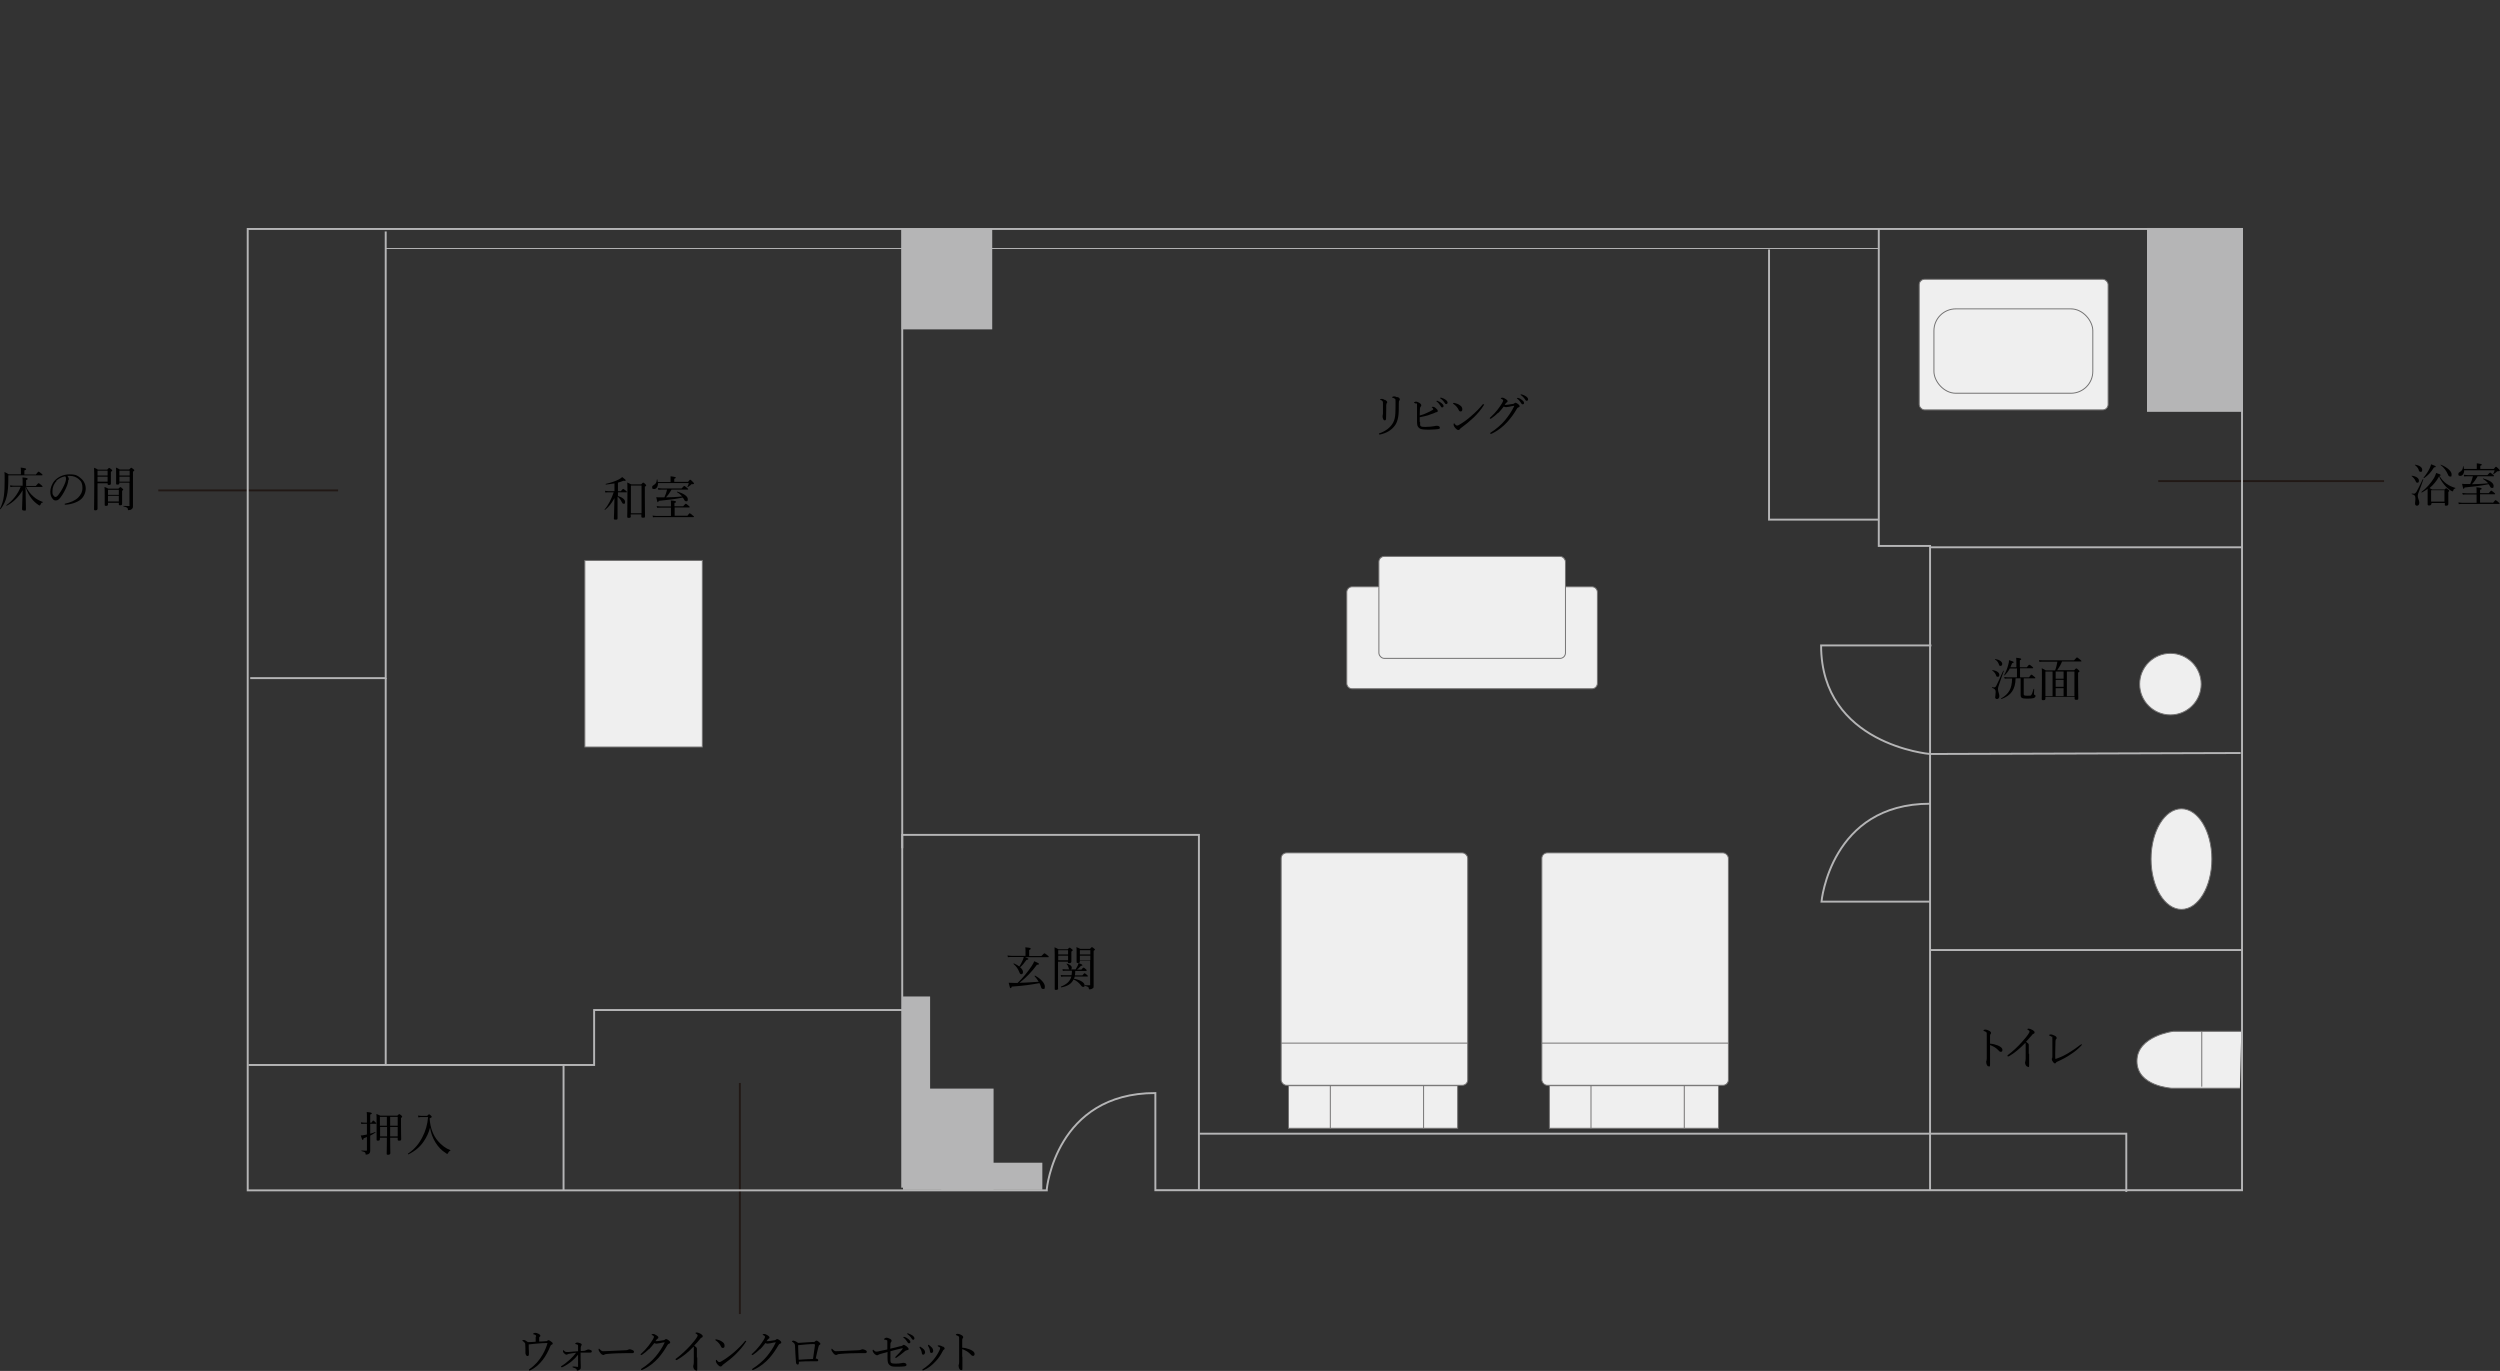 <?xml version="1.0" encoding="UTF-8"?>
<svg id="_レイヤー_2" data-name=" レイヤー 2" xmlns="http://www.w3.org/2000/svg" version="1.1" viewBox="0 0 1291.8 708.4">
  <rect x="0" y="0" width="1291.8" height="708.4" fill="#333333" stroke="none"/>
  <defs>
    <style>
      .cls-1, .cls-2, .cls-3, .cls-4 {
        fill: none;
      }

      .cls-1, .cls-2, .cls-3, .cls-4, .cls-5 {
        stroke-miterlimit: 10;
      }

      .cls-1, .cls-2, .cls-5 {
        stroke-width: .5px;
      }

      .cls-1, .cls-5 {
        stroke: #727171;
      }

      .cls-2, .cls-3 {
        stroke: #b5b5b6;
      }

      .cls-6 {
        fill: #000;
      }

      .cls-6, .cls-7, .cls-8 {
        stroke-width: 0px;
      }

      .cls-7 {
        fill: #b5b5b6;
      }

      .cls-8, .cls-5 {
        fill: #efefef;
      }

      .cls-4 {
        stroke: #211815;
      }
    </style>
  </defs>
  <g id="_レイヤー_2-2" data-name=" レイヤー 2-2">
    <polyline class="cls-3" points="970.8 118.3 970.8 282.1 997.3 282.1 997.3 615"/>
    <polyline class="cls-3" points="128.4 550.3 291.2 550.3 291.2 614.9"/>
    <rect class="cls-5" x="302.2" y="289.6" width="60.7" height="96.4"/>
    <circle class="cls-5" cx="1121.5" cy="353.5" r="15.9"/>
    <ellipse class="cls-5" cx="1127.2" cy="443.9" rx="15.7" ry="26"/>
    <polyline class="cls-3" points="1098.7 615.9 1098.7 585.8 619.8 585.8"/>
    <path class="cls-5" d="M1158.1,532.9h-35.1s-18.8,2.3-18.8,15.4,18,14,18,14h35.2"/>
    <line class="cls-1" x1="1137.7" y1="561.5" x2="1137.7" y2="532.9"/>
    <path class="cls-3" d="M997.3,415.3c-51.4,0-56.1,50.6-56.1,50.6h56.1"/>
    <g>
      <rect class="cls-8" x="991.7" y="144.3" width="97.6" height="67.5" rx="2.8" ry="2.8"/>
      <rect class="cls-1" x="991.7" y="144.3" width="97.6" height="67.5" rx="2.8" ry="2.8"/>
    </g>
    <g>
      <rect class="cls-8" x="999.3" y="159.6" width="82.1" height="43.6" rx="11.3" ry="11.3"/>
      <rect class="cls-1" x="999.3" y="159.6" width="82.1" height="43.6" rx="11.3" ry="11.3"/>
    </g>
    <line class="cls-2" x1="970.9" y1="128.4" x2="199" y2="128.4"/>
    <polyline class="cls-3" points="199.3 119.6 199.3 350.4 129.3 350.4"/>
    <polyline class="cls-3" points="199.3 350.4 199.3 474 199.3 550.3"/>
    <line class="cls-4" x1="1115.2" y1="248.6" x2="1231.9" y2="248.6"/>
    <line class="cls-4" x1="382.3" y1="679" x2="382.3" y2="559.6"/>
    <g>
      <path class="cls-6" d="M277,690.8c0-.6,0-.8-.4-1-.3-.2-.7-.3-1-.4-.1,0-.2,0-.2-.1s.1-.3.3-.3c.3-.2.5-.3.9-.3s1.1.2,1.7.5c.6.3.9.6.9,1s-.1.5-.4.6c-.1,0-.2.2-.2.5,0,.5,0,1.2,0,1.9,1.4,0,2.5-.1,3.6-.2.3,0,.4,0,.6-.2.1-.1.3-.3.6-.3.4,0,.8.3,1.2.6.5.3,1,.7,1,1.1s-.2.5-.5.6c-.3.1-.4.2-.6.5-1.2,2.9-2.5,5.4-4,7.3-1.8,2.3-3.8,4.2-6.4,5.4-.2,0-.4.2-.5.2-.2,0-.3-.2-.3-.3,0-.2.1-.3.4-.5,2.8-2,5-4.5,6.6-7.3,1.3-2.2,2.2-4.5,2.6-6.1-.2,0-.4,0-.6,0-.7,0-2.5,0-4,.2-1.7.1-3.3.3-5.1.5,0,1.4,0,2.6.1,3.7,0,.6,0,1.1,0,1.4,0,.5-.2.9-.7.9s-.6-.2-.8-.6c-.2-.2-.3-.6-.3-.9s0-.2,0-.3c0,0,0-.3,0-.7,0-1.1,0-2.2-.1-3.4,0-.6,0-.7-.3-1-.2-.3-.5-.5-.9-.8-.2-.1-.3-.2-.3-.3,0-.2.4-.3.8-.3s1.2.4,2.1,1.1c1.4,0,2.7-.1,4-.2v-2.6h0Z"/>
      <path class="cls-6" d="M302.5,697.7c.3,0,.6-.1.8-.2.1,0,.3-.2.6-.2s1,.1,1.3.3c.4.1.6.4.6.7s-.2.6-.6.6-.4,0-.8,0c-.8,0-1.5,0-2.4,0s-1.1,0-2,0c0,1.1,0,2.1,0,3.3,0,1.6.1,3.4.1,4.1s0,.9-.3,1.2c-.3.3-1,.7-1.4.7s-.4,0-.4-.4c0-.3-.2-.5-.6-.7-.4-.2-.9-.4-1.3-.5-.2,0-.3-.2-.3-.3s.1-.2.2-.2.2,0,.5,0c.8,0,1.6.2,1.8.2.3,0,.4,0,.4-.2,0-1.9,0-3.6,0-6.1-1,1.3-2.1,2.4-3.3,3.4-1.3,1.1-3.2,2.3-4.7,3-.2,0-.4.1-.5.1-.1,0-.3-.1-.3-.3s0-.3.3-.4c1.2-.7,3-2.1,4.3-3.3,1.4-1.3,2.2-2.2,3.2-3.5-1.5.2-2.5.3-3.4.5-.5,0-.8.2-1,.3-.1,0-.3.2-.6.2s-.8-.3-1.3-.8c-.4-.4-.5-.7-.5-1.1s0-.4.2-.4.2,0,.3.2c.6.6.9.7,1.4.7s.6,0,1.1,0c1.5-.1,2.6-.3,4.8-.4,0-.9,0-1.9,0-2.7,0-.4,0-.5-.3-.7-.2-.1-.6-.2-1-.3-.1,0-.2,0-.2-.2s.2-.2.3-.3c.3-.2.5-.3.7-.3.4,0,1.2.2,1.7.4.5.2.7.5.7.7s-.1.4-.3.6c0,0-.1.2-.2.7s0,1.2,0,2c1.2,0,1.6-.1,2.5-.2h0Z"/>
      <path class="cls-6" d="M311.6,700.1c-.5,0-1.1-.5-1.7-1.4-.3-.4-.6-.9-.6-1.2s0-.6.2-.6.2.1.4.3c.8.8,1.2,1,1.7,1s1.4,0,3-.1c3.3-.2,6.5-.3,8.5-.4.8,0,1.2-.1,1.5-.3.2,0,.5-.2.7-.2s.6,0,1,.2c1.1.4,1.3.7,1.3,1.1s-.3.7-.8.7c-.9,0-2.2,0-3.4,0-2.1,0-6.4.1-9.5.4-.8,0-1.4.2-1.7.4-.2.1-.4.2-.7.2h0Z"/>
      <path class="cls-6" d="M335.3,697.1c-1.1,1.1-2.3,2.1-3.5,2.9-.2.1-.4.2-.5.2-.2,0-.3-.1-.3-.3s.2-.4.6-.7c1.2-1.1,2.4-2.4,3.5-3.8.8-1,1.5-2.1,2.2-3.2.4-.7.6-1.1.6-1.4s-.2-.6-.9-.9c-.2,0-.3-.1-.3-.3s.4-.3.9-.3,1.1.4,1.8.8c.6.4.8.7.8,1s-.1.5-.5.7c-.2.1-.4.3-1,1.2.1,0,.2,0,.3,0,.3,0,.8,0,1.4-.1,1.1-.2,1.8-.3,2.6-.4.2,0,.4-.2.6-.3.2-.2.4-.3.6-.3.3,0,.7.3,1.2.6.6.4.9.8.9,1.2s-.2.5-.6.6c-.4.2-.5.2-.8.7-1.4,2.4-3,4.8-4.8,6.8-2,2.2-4.7,4.5-8.1,6-.2,0-.3.1-.5.1s-.3-.2-.3-.3,0-.2.3-.4c2.9-1.8,5.6-4.2,7.4-6.4,1.7-2.1,3.3-4.4,4.5-7,0,0,0-.1,0-.2s0,0-.1,0c-.4,0-1.7.3-2.6.5-.6,0-1,.2-1.4.2s-.8-.1-1.2-.3c-.8,1-1.7,2.2-2.8,3.3h0Z"/>
      <path class="cls-6" d="M360.3,701.5c0,1.8,0,4,0,5.7s-.3.9-.7.9-.7-.3-1-.7c-.2-.4-.4-.9-.4-1.3s0-.5.1-.6c.1-.3.2-1.1.2-1.6,0-2,0-4.2,0-6.7s0-1-.3-1.2c-2.6,2.8-5.7,5.2-8.2,6.6-.2.1-.4.2-.6.2s-.3-.1-.3-.4.1-.3.4-.5c2.3-1.7,5.1-4.3,7.1-6.5,1.6-1.8,3-3.5,3.6-4.6.2-.4.3-.6.3-.8s-.2-.5-.7-.8c-.3-.2-.5-.3-.5-.4s.4-.3.8-.3,1.5.4,2.1.8c.7.5.9.7.9,1.2s-.2.5-.6.7c-.3.1-.4.2-.7.6-1,1.2-1.9,2.3-3.1,3.5,1.1.8,1.4,1.1,1.4,1.5s0,.3,0,.4c0,0,0,.3,0,.6v3.6h0Z"/>
      <path class="cls-6" d="M370.3,692.1c1,.2,2,.6,2.7,1.1,1.1.7,1.4,1.3,1.4,2.2s-.4,1.1-.9,1.1-.7-.2-1-.8c-.2-.5-.5-1-1-1.6-.5-.6-1.1-1.1-1.7-1.5-.1,0-.2-.2-.2-.3s.1-.2.3-.2.2,0,.5,0h0ZM385.6,693c0,.1,0,.3-.2.4-1.4,2.3-3.3,4.4-5.3,6.4-1.9,1.9-4,3.5-6.3,5.2-.3.2-.5.4-.6.6-.2.3-.5.5-.8.5-.6,0-1-.4-1.5-.9-.7-.8-1-1.4-1-1.9s0-.6.3-.6.2,0,.3.3c.5.6.8.8,1.2.8s.6-.1,1.1-.4c2.1-1.2,4.3-2.8,6.4-4.6,2.2-1.9,4.2-3.9,5.7-5.8.1-.1.2-.2.3-.2.1,0,.4.2.4.3h0Z"/>
      <path class="cls-6" d="M392.7,697.1c-1.1,1.1-2.3,2.1-3.5,2.9-.2.1-.4.2-.5.2-.2,0-.3-.1-.3-.3s.2-.4.6-.7c1.2-1.1,2.4-2.4,3.5-3.8.8-1,1.5-2.1,2.2-3.2.4-.7.6-1.1.6-1.4s-.2-.6-.9-.9c-.2,0-.3-.1-.3-.3s.4-.3.9-.3,1.1.4,1.8.8c.6.4.8.7.8,1s-.1.5-.5.7c-.2.1-.4.3-1,1.2.1,0,.2,0,.3,0,.3,0,.8,0,1.4-.1,1.1-.2,1.8-.3,2.6-.4.2,0,.4-.2.6-.3.2-.2.4-.3.6-.3.3,0,.7.3,1.2.6.6.4.9.8.9,1.2s-.2.5-.6.6c-.4.2-.5.2-.8.7-1.4,2.4-3,4.8-4.8,6.8-2,2.2-4.7,4.5-8.1,6-.2,0-.3.1-.5.1s-.3-.2-.3-.3,0-.2.3-.4c2.9-1.8,5.6-4.2,7.4-6.4,1.7-2.1,3.3-4.4,4.5-7,0,0,0-.1,0-.2s0,0-.1,0c-.4,0-1.7.3-2.6.5-.6,0-1,.2-1.4.2s-.8-.1-1.2-.3c-.8,1-1.7,2.2-2.8,3.3h0Z"/>
      <path class="cls-6" d="M420.2,693.5c.5,0,.7-.1,1-.4.3-.3.5-.4.6-.4.3,0,.6.1,1.1.5.8.6,1,.9,1,1.2s-.2.4-.5.6c-.2,0-.3.3-.5,1-.4,1.6-.9,3.6-1.4,6,.5,0,.8.1,1,.3.2.1.3.3.3.5,0,.3-.1.5-.4.6-.2,0-.5,0-.8,0-.5,0-1.4,0-2.2,0-2,0-4,0-6.6.2,0,.3,0,.5,0,.7,0,.5-.2.8-.6.8s-.9-.4-.9-1.2c-.2-2.9-.4-5.7-.5-8.4,0-1.1-.4-1.5-1.3-2.1-.2,0-.3-.2-.3-.3s.4-.4.7-.4,1.5.4,2.5,1.2c2.4-.2,5.6-.4,7.8-.5h0ZM420.6,694.5c-2.4,0-5.4.3-8.2.6,0,2.5.2,4.7.3,7.5,2.7-.2,5.3-.3,7.4-.4.4-2.5.7-5,1-7.1,0-.2,0-.3,0-.4s0-.1-.1-.1h-.4,0Z"/>
      <path class="cls-6" d="M431.9,700.1c-.5,0-1.1-.5-1.7-1.4-.3-.4-.6-.9-.6-1.2s0-.6.2-.6.2.1.4.3c.8.8,1.2,1,1.7,1s1.4,0,3-.1c3.3-.2,6.5-.3,8.5-.4.8,0,1.2-.1,1.5-.3.2,0,.5-.2.7-.2s.6,0,1,.2c1.1.4,1.3.7,1.3,1.1s-.3.7-.8.7c-.9,0-2.2,0-3.4,0-2.1,0-6.4.1-9.5.4-.8,0-1.4.2-1.7.4-.2.1-.4.2-.7.2h0Z"/>
      <path class="cls-6" d="M465.5,695.6c.6-.1.8-.3.9-.4.2-.2.4-.3.6-.3s.7.2,1.6.9c.7.6.9.9.9,1.3s-.2.4-.6.5c-.5.1-.9.3-1.1.4-1.8,1.5-3,2.5-4.5,3.5-.1,0-.3.2-.4.2s-.3-.2-.3-.3,0-.2.2-.4c1.2-1.2,2.5-2.5,3.6-4,0,0,.1-.2.1-.3s0,0-.1,0-.2,0-.3,0c-1.9.4-3.8.9-6,1.5,0,1.1,0,2.3,0,3.7s0,1.5.1,1.8c0,.3.3.6.6.7.3.1.8.2,1.7.2,1.3,0,2.2,0,3-.2.6,0,.8-.2,1.2-.2s1,.1,1.3.3c.3.2.4.4.4.7,0,.5-.3.7-.9.8-.7.1-2.2.2-3.3.2-2.5,0-3.4,0-4.2-.6-.5-.3-1-.9-1.2-1.6-.1-.4-.2-1.3-.2-2,0-1.2,0-2.1,0-3.4-1.2.3-2.5.7-3.6,1-.6.2-.9.3-1.2.5-.2.1-.3.2-.6.2s-1-.3-1.5-.9c-.5-.5-.8-1.1-.8-1.4s.1-.6.2-.6.2,0,.4.3c.5.5.8.7,1.3.7s1,0,1.8-.3c1.2-.2,2.5-.5,3.9-.8,0-1.9,0-3.4,0-4.2,0-.3,0-.5-.3-.6-.2-.1-.5-.2-1.2-.3-.2,0-.2,0-.2-.2s.2-.3.3-.4c.4-.2.6-.4,1-.4s1,.2,1.8.6c.6.3.8.6.8,1s-.1.5-.3.7c-.2.2-.2.5-.3.8,0,1,0,1.7-.1,2.6,2.3-.5,3.8-.9,5.2-1.3h0ZM467.4,690.8c.6.2,1.4.6,2.1,1.2.6.5.9.9.9,1.4s-.2.7-.7.7-.6-.2-.8-.6c-.4-.7-1.3-1.8-2-2.3,0,0-.2-.2-.2-.2,0-.1,0-.2.3-.2s.3,0,.4,0h0ZM469.5,689.1c.6.2,1.2.5,1.9.9.6.4,1.1,1,1.1,1.5s-.3.8-.6.8-.5-.1-.8-.6c-.4-.7-1.4-1.8-2.2-2.3,0,0-.2-.1-.2-.2s0-.2.2-.2.3,0,.5,0h0Z"/>
      <path class="cls-6" d="M475.7,696c.7.4,1.2.8,1.6,1.2.5.5.7,1.1.7,1.6s-.4,1.2-.9,1.2-.7-.2-.8-1c0-.4-.2-.9-.4-1.4-.2-.4-.4-.8-.6-1.1,0-.1-.2-.2-.2-.3,0-.2.1-.3.2-.3s.2,0,.4,0h0ZM487.2,695.7c.7.5.9.7.9,1.1s-.1.4-.4.6c-.2.1-.3.2-.5.6-1.2,2.3-2.3,4-4,5.7-1.7,1.8-3.7,3.4-5.9,4.3-.2,0-.3.1-.4.1-.2,0-.3-.1-.3-.3s0-.2.2-.3c2.3-1.5,4.1-3.1,5.7-5.1,1.3-1.6,2.2-3.1,3-4.8.2-.5.3-.8.3-1s0-.3-.2-.4c-.3-.2-.6-.4-1-.6,0,0-.1-.1-.1-.2,0,0,.1-.2.2-.2.1,0,.5,0,.7,0,.4,0,1.2.3,1.8.7h0ZM480,695c.7.5,1.1.9,1.6,1.4.4.5.6,1.1.6,1.6,0,.7-.4,1.1-.9,1.1-.5,0-.7-.2-.8-1,0-.5-.2-1-.3-1.4-.2-.5-.4-.9-.6-1.2,0-.1-.1-.2-.1-.4s.1-.2.3-.2.3,0,.4.2h0Z"/>
      <path class="cls-6" d="M497.3,701.1c0,1.4,0,4.3,0,5.8s-.3,1-.7,1-.5,0-.8-.5c-.3-.4-.5-1.3-.5-1.8s.1-.5.2-.6c0-.1,0-.4.1-1.1,0-1.3,0-2.3,0-4.6,0-2.3,0-4.5,0-6.7s0-1.5-.1-1.8c0-.2-.2-.4-.5-.5-.4-.2-.6-.3-.9-.4-.2,0-.2-.1-.2-.2s.1-.2.2-.3c.2-.1.5-.2.7-.2.6,0,1.2.2,1.9.6.6.3,1,.7,1,1.1s-.1.5-.3.7c-.1.2-.2.3-.2.8,0,.9,0,2.3,0,4,1.2,0,2.7.4,4,.9,1.7.7,2.4,1.5,2.4,2.3s-.4,1-.8,1c-.4,0-.7-.1-1.2-.7-.5-.6-1.2-1.1-1.9-1.6-.8-.5-1.7-.9-2.5-1.2v4h0Z"/>
    </g>
    <g>
      <path class="cls-6" d="M1247.9,260.1c0-.7.2-1.4.2-2.3,0-1.6-.3-2-1.9-2.5-.1,0,0-.4,0-.3.6.1.9.1,1.2.1.4,0,.7-.2,1.2-.9.8-1.4,1.7-3.2,3.3-6.6,0-.1.3,0,.3.1-.9,2.7-1.7,4.7-2.6,7.1-.2.5-.3,1-.3,1.5,0,1.1.8,2.3.8,3.4s-.5,1.6-1.2,1.6-1-.4-1-1.2h0ZM1248.1,248.4c-.4-.9-1-1.6-2-2.4,0,0,0-.2.1-.2,2.3.3,3.7,1.3,3.7,2.5s-.4,1.1-.9,1.1-.6-.3-.9-1h0ZM1249.8,242.7c-.5-1-1-1.7-2-2.4,0,0,0-.2.1-.2,2.4.4,3.7,1.4,3.7,2.6s-.4,1.1-.9,1.1-.6-.2-1-1h0ZM1256.2,260.5c0,.5-.4.7-1,.7s-.8-.2-.8-.6,0-1.5,0-4.7,0-2.4,0-3.3c-.9.7-1.9,1.3-3,1.9-.1,0-.3-.2-.2-.3,2.5-1.8,5-4.7,6.5-7.2.5-.9.9-1.8,1.1-2.6,2,.6,2.3.8,2.3,1.1s0,.2-.6.4c1.1,1.8,2.2,3,3.7,4.1,1.4,1,3,1.7,4.5,2.1.1,0,0,.2,0,.3-.6.1-1,.5-1.1,1.2,0,.2-.2.3-.3.3s-.5-.1-.9-.4c-1.1-.7-2.4-1.8-3.3-2.9-1-1.2-1.8-2.3-2.8-4.4-1.2,2.3-2.9,4.3-4.9,6,.4.2.9.5,1.3.7h6.5c.6-.6.7-.6.8-.6s.3,0,1.1.7c.4.3.5.5.5.6s0,.3-.5.6v1.6c0,2.9,0,4.3,0,4.7s-.3.8-1.1.8-.7-.2-.7-.6v-.8h-6.9v.8h0ZM1252.3,246.8c1.2-1.4,2.4-3.2,3.2-4.9.3-.7.6-1.4.7-2,1.8.7,2.4.9,2.4,1.2s-.2.4-.9.4c-1.6,2.6-3,4.1-5.2,5.6-.1,0-.3-.2-.2-.3h0ZM1263.1,253.3h-6.9v5.9h6.9v-5.9ZM1264.9,245.2c-.7-1.7-2-3.6-3.8-4.9,0,0,0-.3.1-.2,3.4,1.4,5.6,3.4,5.6,5s-.4,1.1-.9,1.1-.7-.3-1-1Z"/>
      <path class="cls-6" d="M1273.3,242.9c0,1.8-.9,3-2,3s-1-.4-1-1,.2-.7.7-1c1.2-.7,1.6-1.4,1.7-2.9,0-.1.3-.1.3,0,0,.5.1.9.2,1.3h6.6v-1.3c0-.4,0-.8,0-1.6,2.4.3,2.6.5,2.6.7s-.2.4-.8.6v1.6h7c.8-1,.9-1.1,1.1-1.1s.4,0,1.4,1.1c.5.5.6.7.6.8,0,.3-.2.4-.9.4s-.5,0-.8.4c-.5.4-.9.7-1.5,1.1,0,0-.3,0-.2-.2.4-.7.6-1.3.7-1.8h-15.7ZM1288.1,259.9c1.1-1.3,1.3-1.5,1.4-1.5s.3.1,1.5,1.1c.6.4.6.6.6.7s0,.2-.3.2h-19.1c-.6,0-1.1,0-1.7.1l-.2-.9c.8.1,1.3.2,2,.2h7.4v-4.3h-5.3c-.6,0-1.1,0-1.8.1l-.3-.9c.9.1,1.4.2,2.2.2h5.2v-.7c0-1.2,0-1.7-.1-2.4,2.4.2,2.7.4,2.7.7s-.1.4-.8.6v1.7h4.5c1-1.2,1.2-1.3,1.3-1.3s.3.1,1.4,1c.5.4.6.6.6.7s0,.2-.3.2h-7.5v4.3h6.5ZM1280.2,246.2c-.8,1.4-1.7,2.8-2.9,4,1.9,0,6.2-.2,8.4-.5-.7-.8-1.5-1.5-2.7-2.2,0,0,0-.3,0-.3,3.5.9,5.5,2.4,5.5,3.8s-.4,1.1-.9,1.1-.7-.2-1.2-1.2c-.1-.2-.3-.5-.5-.7-3.9.8-7.3,1.2-12.4,1.7-.2.6-.3.7-.5.7s-.3-.2-.8-2.6c.9.1,1.5.1,2.5.1s1.1,0,1.7,0c.6-1.3,1.1-2.6,1.4-4h-2.7c-.6,0-1.1,0-1.8.1l-.2-.9c.9.1,1.4.2,2.1.2h10.1c1-1.1,1.2-1.3,1.4-1.3s.3.1,1.4,1c.5.4.6.5.6.7s0,.2-.3.2h-8.4Z"/>
    </g>
    <g>
      <path class="cls-6" d="M529.6,494.6c1.2.4,1.8.7,1.8.9s-.2.4-1,.5c-1.3,1.8-2,2.7-3.3,3.8,1,.8,1.5,1.7,1.5,2.5s-.4,1.1-.9,1.1-.7-.3-1.1-1.3c-.6-1.5-1.4-2.7-2.9-4,0,0,0-.3.2-.3,1.1.5,2,1,2.8,1.6.7-1,1.2-2,1.7-3.1.3-.6.5-1.2.6-1.8h-6.4c-.6,0-1.1,0-1.8.1l-.2-.9c.8.1,1.3.2,2,.2h7.3v-2.5c0-.6,0-1.1-.1-1.9,2.5.2,2.8.4,2.8.7s-.2.4-.8.7v3.1h6.3c1.3-1.3,1.4-1.4,1.6-1.4s.3.1,1.5,1c.6.4.7.6.7.8s0,.2-.3.2h-11.7ZM534.6,504.4c0,0,0-.3.2-.3,3,1.6,5.1,4,5.1,5.6s-.4,1.3-1,1.3-.8-.3-1.1-1.3c-.2-.6-.4-1.2-.7-1.7-4.2.8-8.4,1.4-14.3,1.8-.2.6-.3.8-.6.8s-.4-.2-1-2.8c1,0,1.7.1,3,.1s1.1,0,1.6,0c2.6-2.4,5.4-5.9,7.2-8.6.7-1.1,1.2-1.9,1.4-2.6,2,.8,2.5,1.2,2.5,1.4s-.3.4-1.1.4c-2.5,3.5-5.8,6.9-9,9.3,3.3,0,6.6-.3,9.9-.5-.6-1.1-1.3-2-2.2-3h0Z"/>
      <path class="cls-6" d="M546.8,510.7c0,.5-.3.8-1.1.8s-.7-.2-.7-.7c0-1.7,0-4.6,0-11.4s0-7.3-.1-9.9c.9.4,1.3.5,2,1h4.8c.7-.8.8-.8,1-.8s.3,0,1.1.7c.4.3.5.4.5.6s-.1.3-.7.7v1.3c0,2.5,0,3.7,0,4s-.4.7-1.1.7-.7-.2-.7-.6v-.2h-5.1v13.9h0ZM551.9,491h-5.1v2.2h5.1v-2.2ZM546.8,496.2h5.1v-2.4h-5.1v2.4ZM555.6,501.7c0,.7,0,1.5-.2,2.3h3.9c.8-1,1-1.1,1.1-1.1s.3,0,1.2.8c.4.3.5.5.5.7s0,.2-.3.2h-6.5c0,.3-.2.8-.4,1.1,3.2.6,5.5,2,5.5,3.3s-.3.9-.8.9-.6-.1-1.1-.8c-1-1.3-2.3-2.4-3.8-3-1,2.2-3,3.5-6.3,4.1-.2,0-.3-.3-.2-.4,3-1.2,4.7-2.7,5.4-5.2h-3.6c-.6,0-1,0-1.7.1l-.2-.9c.7.1,1.2.1,1.9.1h3.7c.1-.7.2-1.5.2-2.3h-3.1c-.6,0-1,0-1.6.1l-.2-.9c.7,0,1.2.1,1.8.1h5c.4-.7.7-1.3,1-1.8.3-.6.4-1.1.5-1.5,1.3.5,2,.8,2,1.1s-.1.3-.8.4c-.8.9-1.3,1.4-2,1.9h2.3c.7-.9.9-1,1.1-1s.3,0,1.2.8c.3.3.4.4.4.6s0,.3-.3.3h-5.5ZM552.2,500.1c-.2-.8-.5-1.4-1.1-2,0,0,0-.2.1-.2,1.6.4,2.6,1.2,2.6,2.1s-.4.9-.9.9-.6-.2-.7-.8h0ZM558,496.9c0,.5-.3.7-1,.7s-.7-.2-.7-.6c0-.6,0-1.6,0-4.4s0-2.2-.1-3.2c.8.3,1.2.5,2,.9h5c.7-.8.9-.9,1-.9s.3,0,1.1.7c.4.3.5.5.5.6s-.1.3-.7.6v5.2c0,10,0,11.4,0,12.8s-.2,1.2-.7,1.5c-.3.3-.8.4-1.3.4s-.4,0-.5-.5c0-.7-.5-.9-2.1-1.3-.1,0-.1-.3,0-.3,1.2,0,1.8,0,2.4,0s.4-.1.4-.4v-12.3h-5.4c0,0,0,0,0,0ZM563.4,491h-5.4v2.2h5.4v-2.2ZM558,496.2h5.4v-2.4h-5.4v2.4Z"/>
    </g>
    <g>
      <path class="cls-6" d="M191.3,585.8c.9-.2,1.7-.5,2.6-.9.1,0,.2.2.1.3-.9.6-1.7,1.1-2.7,1.6,0,5.7,0,6.3,0,7.8,0,.7-.2,1.2-.6,1.5-.3.3-.9.5-1.4.5s-.4-.1-.4-.4c0-.7-.4-1-2.1-1.4-.1,0-.1-.3,0-.3,1.2,0,2,.1,2.4.1s.4,0,.4-.4v-6.7c-.6.2-1.1.5-1.7.7-.1.6-.2.8-.5.8s-.3-.2-1-2.3c.4,0,1,0,1.7-.2.5,0,1-.2,1.5-.3v-5.5h-1.5c-.4,0-.8,0-1.4.1l-.2-.9c.6.1,1,.2,1.6.2h1.5v-.9c0-3.2,0-3.7-.1-4.6,2.2.2,2.6.4,2.6.7s-.1.4-.8.6v4.2h.6c.7-1,.9-1.1,1-1.1s.3.1,1.1.9c.3.3.4.4.4.6s0,.2-.3.2h-2.8v5.1h0ZM201.6,587.8c0,4.1.1,7.5.1,8s-.3.9-1.1.9-.8-.2-.8-.7.1-2.1.1-6.4v-1.7h-3.6v.7c0,.6-.3.8-1,.8s-.7-.2-.7-.6c0-.8,0-2.4,0-7.4s0-4.3-.1-5.8c.8.3,1.2.5,2,.9h8.8c.7-.7.8-.8,1-.8s.3,0,1.1.7c.4.3.4.5.4.6s-.1.4-.6.7v2.8c0,4.8.1,7.3.1,8.1s-.4.8-1.1.8-.7-.2-.7-.7v-.8h-3.9,0ZM196.3,577.1v4.6h3.6v-4.6h-3.6ZM200,582.3h-3.6v4.9h3.6v-4.9ZM201.6,581.7h3.9v-4.6h-3.9v4.6ZM205.5,587.2v-4.9h-3.9v4.9h3.9Z"/>
      <path class="cls-6" d="M220.7,576.6c.7-.7.8-.8,1-.8s.3,0,1,.7c.3.3.4.4.4.6,0,.2-.1.3-1.1.8.3,5,1.9,8.9,4.3,11.7,1.8,2.1,4,3.8,6.4,4.7.1,0,0,.2,0,.3-.6.2-.9.6-1.2,1.3-.1.2-.2.3-.4.3s-.5-.1-.9-.5c-2-1.2-3.7-3-5.2-5.4-1.5-2.4-2.3-4.8-2.8-7.6-.7,2.7-1.8,5-3.4,7.3-1.8,2.6-4.2,4.7-7.8,6.5-.1,0-.3-.3-.2-.4,3.5-2.3,5.9-5.4,7.5-8.6,1.6-3.1,2.6-6.5,2.9-10.3h-3.2c-.8,0-1.2,0-1.8.2l-.2-1c.6.1,1.1.2,2,.2h2.9,0Z"/>
    </g>
    <g>
      <path class="cls-6" d="M1028.3,544.2c0,1.4,0,4.3,0,5.8s-.3,1-.7,1-.5,0-.8-.5c-.3-.4-.5-1.3-.5-1.8s.1-.5.2-.7c0-.1,0-.4.1-1.1,0-1.3,0-2.3,0-4.6,0-2.3,0-4.6,0-6.8s0-1.5-.1-1.9c0-.2-.2-.4-.5-.5-.4-.2-.7-.3-.9-.4-.2,0-.2-.1-.2-.2s.1-.2.2-.3c.2-.1.5-.2.7-.2.6,0,1.2.2,2,.6.6.3,1,.7,1,1.1s-.1.5-.3.7c-.1.2-.2.3-.2.8,0,.9,0,2.3,0,4.1,1.2,0,2.7.4,4,.9,1.7.7,2.4,1.5,2.4,2.3s-.4,1-.8,1c-.4,0-.7-.1-1.2-.7-.5-.6-1.2-1.1-1.9-1.6-.8-.5-1.7-.9-2.5-1.2v4h0Z"/>
      <path class="cls-6" d="M1048.5,544.6c0,1.8,0,4,0,5.7s-.3.9-.7.9-.7-.3-1-.7c-.2-.4-.4-.9-.4-1.3s0-.5.1-.6c.1-.3.2-1.1.2-1.6,0-2,0-4.2,0-6.7s0-1-.3-1.3c-2.7,2.8-5.7,5.3-8.2,6.7-.2.1-.4.2-.6.2s-.3-.1-.3-.4.1-.3.4-.5c2.3-1.7,5.1-4.3,7.1-6.6,1.6-1.8,3-3.5,3.6-4.6.2-.4.3-.6.3-.8s-.2-.5-.7-.8c-.3-.2-.5-.3-.5-.4s.4-.3.8-.3,1.5.4,2.1.8c.7.5.9.7.9,1.2s-.2.5-.6.7c-.3.1-.4.2-.7.6-1,1.2-2,2.3-3.1,3.5,1.1.8,1.4,1.1,1.4,1.5s0,.3,0,.4c0,0,0,.3,0,.6v3.6h0Z"/>
      <path class="cls-6" d="M1075.4,539.5c.2,0,.3.1.3.3s-.1.3-.3.5c-1.4,1.6-3.4,3.2-5.6,4.6-2,1.4-4.1,2.5-7,3.8-.2,0-.3.2-.4.4-.2.2-.3.4-.5.4-.3,0-.7-.2-1.2-1-.3-.4-.5-.8-.5-1.2s0-.3.2-.5c0-.1.1-.3.1-.9,0-2.6,0-6.2,0-8.8s0-1.2-.4-1.4c-.2-.2-.7-.4-1.1-.6-.1,0-.2,0-.2-.2s.4-.4.9-.4,1.3.3,2.1.7c.6.3.9.7.9,1.1s0,.4-.3.7c-.2.2-.3.5-.3,1.4,0,2.5-.2,5.6-.1,8.5,0,.2,0,.2.1.2s.2,0,.3,0c2.1-.7,4.3-1.7,6.4-3,2-1.2,4.1-2.6,6-4.1.2-.2.4-.3.5-.2h0Z"/>
    </g>
    <g>
      <path class="cls-6" d="M1031,360.1c0-.7.2-1.6.2-2.6s-.4-1.6-1.9-2.1c-.1,0,0-.4,0-.3.3,0,.8.1,1.1.1s.7,0,1.2-1c.9-1.8,1.8-3.8,3.5-7.6,0-.1.4,0,.3.1-1.1,3-1.9,5.4-2.8,8.1-.2.6-.2,1-.2,1.4,0,1.1.7,2.4.7,3.4s-.5,1.6-1.2,1.6-1-.4-1-1.3h0ZM1031.5,349.1c-.6-1.4-1.1-1.9-2.1-2.7,0,0,0-.2,0-.2,2.2.3,3.7,1.3,3.7,2.4s-.4,1.1-.9,1.1-.6-.2-.8-.6h0ZM1032.8,343.1c-.4-1-.9-1.7-2-2.4,0,0,0-.2.1-.2,2.3.4,3.7,1.4,3.7,2.6,0,.6-.4,1-.9,1s-.6-.1-.9-1h0ZM1041.9,345.4h-3.4c-.7,1.4-1.6,2.5-2.7,3.6,0,0-.3,0-.2-.2.9-1.6,1.7-3.6,2.1-5.3.3-.9.4-1.8.4-2.4,2,.6,2.4.8,2.4,1.1s-.2.4-.8.5c-.3.7-.6,1.4-.9,2.1h3.1v-1.4c0-1.6,0-2.6-.1-3.5,2.4.2,2.6.4,2.6.7s-.2.3-.7.6v3.6h3.6c.9-1.2,1.1-1.3,1.3-1.3s.3,0,1.4.9c.5.4.6.6.6.7s0,.2-.3.2h-6.5v4.7h4.6c.9-1.2,1.1-1.4,1.3-1.4s.3.1,1.4,1c.5.4.6.5.6.7s0,.2-.3.2h-5.7v8.1c0,.7.2.9,1.9.9s1.7,0,2-.4c.3-.4.6-1,1.2-3.1,0-.1.3,0,.3,0,0,.9-.1,2-.1,2.5s0,.4.4.6c.3,0,.4.3.4.6s-.3.7-.9,1c-.7.2-1.7.3-3.4.3-2.8,0-3.4-.4-3.4-1.9s0-1.7,0-3v-5.6h-2.6c-.1,5.8-2.4,8.9-7.3,10.7-.2,0-.3-.3-.2-.3,4-2.3,5.6-5,5.7-10.3h-2.1c-.6,0-1,0-1.7.1l-.3-.9c.8.1,1.3.2,2,.2h4.6v-4.7h0Z"/>
      <path class="cls-6" d="M1056.9,360.3v.7c0,.6-.3.8-1.1.8s-.8-.2-.8-.7c0-1,.1-2.9.1-9.6s0-4.5-.1-6.2c.9.4,1.3.6,2.1,1.1h4.8c.6-1.4.9-2.9,1.2-4.5h-7.3c-.7,0-1.3,0-2,.1l-.2-.9c.8.1,1.5.1,2.3.1h15.8c1.2-1.4,1.4-1.5,1.5-1.5s.3,0,1.6,1.1c.6.5.7.6.7.8s0,.2-.3.2h-9.7c-.6,1.6-1.5,3.1-2.5,4.5h8.8c.8-.9.9-.9,1.1-.9s.3,0,1.1.8c.4.3.5.5.5.6,0,.2,0,.4-.7.7v3.6c0,6.1.1,8.8.1,9.7s-.4.8-1.1.8-.8-.2-.8-.7v-.8h-15,0ZM1060.6,359.7v-12.7h-3.7v12.7h3.7ZM1062.2,347v3.7h4.1v-3.7h-4.1ZM1062.2,354.9h4.1v-3.6h-4.1v3.6ZM1062.2,359.7h4.1v-4.1h-4.1v4.1ZM1068,359.7h3.9v-12.7h-3.9v12.7Z"/>
    </g>
    <g>
      <path class="cls-6" d="M722.1,205.1c.7.3,1.2.7,1.2,1.2s0,.4-.2.6-.3.4-.3,1.3c0,2.9,0,5.4-.3,7.1-.3,1.9-.9,3.6-1.9,4.8-1.8,2.3-4.2,3.7-7.4,4.4-.1,0-.3,0-.4,0-.2,0-.3-.1-.3-.3s.1-.3.3-.3c3.1-1.1,5.6-2.9,7-5.4.8-1.4,1.1-3.1,1.2-4.9.1-1.6.1-3.6.1-6.3,0-.8,0-1.1-.4-1.3-.3-.2-.7-.4-1.1-.5-.2,0-.3-.1-.3-.2s0-.2.3-.3c.1,0,.5-.2.7-.2.4,0,1.1.2,1.7.5h0ZM715.7,206.6c.6.4,1.1.8,1.1,1.2s-.1.4-.3.6c0,.1-.2.4-.2,1,0,1.6,0,4-.1,6.8,0,.7-.2,1-.7,1s-.6-.3-.8-.7c-.2-.4-.3-.8-.3-1.3s0-.4.1-.7c0-.2,0-.4.1-.8,0-1.6,0-3,0-4.7s0-1.4-.2-1.6c-.2-.4-.5-.6-1-.7-.2,0-.3-.1-.3-.2s.1-.2.3-.3c.2,0,.4-.1.7-.1s.9.2,1.5.6h0Z"/>
      <path class="cls-6" d="M733.8,217.9c0,.5,0,1.2,0,1.6,0,.4.2.6.5.8.3.2.9.3,2.1.3,2,0,3.6-.2,4.7-.4.4-.1.9-.2,1.3-.2,1,0,1.6.4,1.6,1s-.3.6-.8.7c-.5,0-1.1.2-2,.2-1.3,0-2.6.2-3.9.1-2.3,0-3.5-.3-4.1-.9-.3-.3-.7-.8-.8-1.2-.1-.5-.2-1.2-.2-2,0-2.7,0-5.4,0-8.1s0-1-.5-1.2c-.3-.2-.6-.3-.9-.4-.1,0-.2-.1-.2-.2s.7-.5,1-.5,1,.2,1.7.6c.8.5,1.1.9,1.1,1.3s-.1.5-.3.7c-.2.2-.3.4-.4,1.2,0,.7-.1,2-.1,3.4,1.2-.3,2.6-.8,3.8-1.4.8-.3,2.1-1,2.9-1.5.2-.1.3-.2.3-.4s-.2-.4-.5-.7c-.2-.1-.3-.2-.3-.3s.2-.2.6-.2,1,.2,1.6.8c.6.5,1,1,.9,1.4,0,.3-.1.5-.7.6-.2,0-.5.1-.8.3-1.2.5-2.4.9-3.5,1.3-1.5.4-2.7.7-4.3,1,0,.8,0,1.7,0,2.5h0ZM742.9,207.2c.7.2,1.4.6,2.1,1.2.6.5.9.9.9,1.4s-.2.7-.7.7-.6-.2-.8-.7c-.4-.7-1.3-1.8-2-2.3,0,0-.2-.2-.2-.2,0-.1,0-.2.3-.2s.3,0,.4,0h0ZM745,205.6c.7.2,1.3.5,1.9.9.6.4,1.1,1,1.1,1.5s-.3.8-.7.8-.5-.1-.8-.6c-.4-.7-1.4-1.8-2.2-2.3,0,0-.2-.1-.2-.2s0-.2.2-.2.3,0,.5,0h0Z"/>
      <path class="cls-6" d="M751.5,208.2c1,.2,2,.6,2.7,1.1,1.1.7,1.4,1.3,1.4,2.2s-.4,1.1-.9,1.1-.7-.2-1-.8c-.2-.5-.5-1-1-1.6-.5-.6-1.1-1.1-1.7-1.5-.1,0-.2-.2-.2-.3s.1-.2.3-.2.2,0,.5,0h0ZM766.9,209c0,.1,0,.3-.2.4-1.4,2.3-3.3,4.5-5.4,6.5-2,1.9-4,3.5-6.3,5.2-.3.2-.5.4-.6.6-.2.3-.5.5-.8.5-.6,0-1-.4-1.5-.9-.7-.8-1-1.4-1-1.9s0-.6.3-.6.2,0,.3.3c.5.6.8.8,1.2.8s.6-.1,1.1-.4c2.1-1.2,4.3-2.8,6.4-4.7,2.2-1.9,4.2-3.9,5.7-5.8.1-.1.2-.2.3-.2.1,0,.4.2.4.3h0Z"/>
      <path class="cls-6" d="M774.1,213.3c-1.1,1.1-2.3,2.1-3.5,2.9-.2.1-.4.2-.5.2-.2,0-.3-.1-.3-.3s.2-.4.6-.7c1.2-1.1,2.5-2.5,3.5-3.8.8-1,1.5-2.1,2.2-3.2.4-.7.6-1.1.6-1.4s-.2-.6-.9-.9c-.2,0-.3-.1-.3-.3s.4-.3.9-.3,1.1.4,1.8.8c.6.4.8.7.8,1s-.1.5-.5.7c-.2.1-.4.3-1,1.2.1,0,.2,0,.3,0,.3,0,.8,0,1.4-.1,1.1-.2,1.8-.3,2.7-.4.2,0,.4-.2.6-.3.2-.2.4-.3.6-.3.3,0,.7.3,1.2.6.6.4.9.8.9,1.2s-.2.5-.6.6c-.4.2-.5.2-.8.7-1.4,2.5-3.1,4.8-4.9,6.8-2,2.2-4.7,4.5-8.1,6.1-.2,0-.3.1-.5.1s-.3-.2-.3-.3,0-.2.3-.4c2.9-1.8,5.6-4.2,7.5-6.5,1.7-2.1,3.3-4.4,4.6-7.1,0,0,0-.1,0-.2s0,0-.1,0c-.4,0-1.7.3-2.6.5-.6,0-1,.2-1.4.2s-.8-.1-1.3-.3c-.8,1-1.7,2.2-2.8,3.3h0ZM784.5,205.6c.7.2,1.4.6,2.1,1.2.6.5.9.9.9,1.4s-.2.7-.7.7-.6-.2-.8-.6c-.4-.7-1.3-1.8-2-2.3,0,0-.2-.2-.2-.2,0-.1,0-.2.3-.2s.3,0,.4,0h0ZM786.6,203.9c.7.2,1.3.5,1.9.9.6.4,1.1,1,1.1,1.5s-.3.8-.7.8-.5-.1-.8-.6c-.4-.7-1.4-1.8-2.2-2.3,0,0-.2-.1-.2-.2s0-.2.2-.2.3,0,.5,0h0Z"/>
    </g>
    <g>
      <path class="cls-6" d="M319.1,256.2c2.5.8,3.9,1.9,3.9,3.1s-.4,1-.8,1-.6-.2-1-1c-.5-1.1-1.1-1.9-2.1-2.7v2.3c0,4.7,0,7.9,0,8.8s-.3.8-1.1.8-.8-.2-.8-.6c0-.8.2-4.1.3-10.5-1.5,2.7-2.9,4.5-4.9,6.1-.1,0-.3-.1-.2-.2,2-2.4,3.5-5.4,4.7-8.9h-2.8c-.5,0-.9,0-1.5.1l-.2-.9c.7.1,1.1.2,1.7.2h3.2v-4c-1.3.2-2.7.4-4.4.6-.2,0-.2-.4,0-.4,2.7-.6,5-1.4,6.7-2.3.7-.4,1.3-.8,1.7-1.2,1.6,1.3,1.8,1.4,1.8,1.7s-.4.4-1.1.2c-1,.4-1.9.7-2.9,1v4.4h1.5c.9-1.1,1.1-1.2,1.2-1.2s.3.1,1.3.9c.5.3.6.5.6.7s0,.2-.3.2h-4.3v2h0ZM326,266.8c0,.6-.4.8-1.1.8s-.8-.2-.8-.6c0-.7.1-3.7.1-10.8s0-5.3-.1-6.9c.9.4,1.2.6,2.1,1h5.1c.8-.9.9-.9,1.1-.9s.3,0,1.1.8c.3.3.4.5.4.6s0,.3-.7.7v4.2c0,6.9.1,10.1.1,11s-.4.8-1.1.8-.8-.2-.8-.7v-1h-5.5v1h0ZM331.5,250.9h-5.5v14.3h5.5v-14.3Z"/>
      <path class="cls-6" d="M340,249.7c0,1.9-.9,3-2,3s-1-.4-1-1,.2-.7.7-1c1.2-.7,1.6-1.4,1.7-2.9,0-.1.3-.1.3,0,0,.5.1.9.2,1.3h6.6v-1.4c0-.4,0-.8,0-1.6,2.4.3,2.7.5,2.7.7s-.2.4-.8.6v1.6h7.1c.8-1,.9-1.1,1.1-1.1s.4,0,1.4,1.1c.5.5.6.7.6.8,0,.3-.2.4-.9.4s-.5,0-.8.4c-.5.4-.9.7-1.5,1.1,0,0-.3,0-.2-.2.4-.7.6-1.3.7-1.9h-15.7ZM355,266.7c1.1-1.4,1.3-1.5,1.4-1.5s.3.1,1.5,1.1c.6.4.7.6.7.7s0,.2-.3.2h-19.2c-.6,0-1.1,0-1.7.1l-.2-.9c.8.1,1.4.2,2,.2h7.5v-4.3h-5.3c-.6,0-1.1,0-1.8.1l-.3-.9c.9.1,1.4.2,2.2.2h5.2v-.7c0-1.2,0-1.7-.1-2.4,2.4.2,2.7.4,2.7.7s-.1.4-.8.6v1.7h4.5c1-1.2,1.2-1.3,1.4-1.3s.3.1,1.4,1c.5.4.6.6.6.7s0,.2-.3.2h-7.5v4.3h6.5ZM347,253c-.8,1.4-1.7,2.8-2.9,4,2,0,6.2-.2,8.4-.5-.7-.8-1.5-1.5-2.7-2.2,0,0,0-.3,0-.3,3.5.9,5.6,2.5,5.6,3.9s-.4,1.1-.9,1.1-.7-.2-1.2-1.2c-.1-.2-.3-.5-.5-.7-3.9.8-7.3,1.2-12.4,1.7-.2.6-.3.7-.5.7s-.3-.2-.8-2.6c.9.1,1.5.1,2.5.1s1.1,0,1.7,0c.6-1.3,1.1-2.6,1.4-4h-2.7c-.6,0-1.1,0-1.8.1l-.2-.9c.9.1,1.4.2,2.1.2h10.1c1-1.1,1.2-1.3,1.4-1.3s.3.1,1.4,1c.5.4.6.5.6.7s0,.2-.3.2h-8.4,0Z"/>
    </g>
    <line class="cls-4" x1="81.8" y1="253.4" x2="174.7" y2="253.4"/>
    <g>
      <path class="cls-6" d="M18.6,245.1c1-1.3,1.2-1.4,1.3-1.4s.3,0,1.5,1c.5.4.6.6.6.7s0,.2-.3.2H4.3v1.6c0,4.1-.2,6.8-.8,9.2-.6,2.5-1.5,4.4-3.2,6.7,0,.1-.4,0-.3-.2,1.1-2.3,1.7-4.3,2-6.6.3-2.2.4-4.6.4-7.9s0-3-.1-4.5c.9.4,1.3.6,2.2,1.2h6.3v-1.7c0-.6,0-1-.1-1.8,2.5.3,2.8.5,2.8.8s-.2.4-.9.7v2.1h6ZM13.4,251.4c1,2.2,2.3,3.8,3.9,5.2,1.4,1.3,3.2,2.2,4.9,2.8,0,0,0,.2,0,.2-.7.1-.9.3-1.2,1-.2.4-.3.6-.5.6s-.4-.1-.8-.4c-1.3-.9-2.5-2-3.4-3.2-1.1-1.4-2.1-3.1-3.1-6,.1,5.2.2,10.2.2,11.4s-.4.8-1.1.8-.9-.3-.9-.8c0-1.1.2-5.5.3-9.7-1.9,3.4-5,6.4-8.2,8-.1,0-.4-.2-.2-.3,3.3-2.3,6-5.8,7.4-9.5h-3.4c-.6,0-1.1,0-1.9.2l-.2-.9c.8.1,1.4.2,2.1.2h4.4v-.8c0-2,0-2.5-.1-3.5,2.3.2,2.7.4,2.7.7s-.1.4-.8.7v3h5c1.1-1.2,1.2-1.4,1.4-1.4s.4,0,1.5,1c.5.4.6.6.6.7s0,.2-.3.2h-7.9,0Z"/>
      <path class="cls-6" d="M35.3,248c0,.8-.3,2-.6,2.8-.9,2.3-2.1,4.5-3.4,6.2-.7.9-1.4,1.6-2.4,1.6s-1.3-.3-1.8-1c-.7-.8-1.1-1.9-1.1-3.6s.8-4.1,2.3-5.7c1.6-1.7,4.2-3.2,7.7-3.2s4.4.9,5.6,1.9c1.9,1.5,2.7,3.5,2.7,5.5s-1,4.3-2.6,5.6c-1.8,1.5-5.1,2.6-8,2.7-.2,0-.3-.1-.3-.3s.1-.3.4-.3c2.5-.5,5.1-1.6,6.6-3.1,1.3-1.3,2.2-2.9,2.2-5s-.5-3.4-2-4.6c-1.1-.9-2.6-1.6-4.5-1.6s-.9,0-1.3,0c.5.6.8,1.2.8,1.9h0ZM29.2,248.6c-1.4,1.4-2.1,3.3-2.1,5.2s.2,1.6.5,2.2c.3.5.7.8,1.1.8s1-.4,1.7-1.4c1.4-1.9,2.7-4.3,3.4-6.3.3-.8.3-1.4.3-1.9s-.2-.9-.4-1.1c-2.1.4-3.7,1.4-4.7,2.4Z"/>
      <path class="cls-6" d="M50.4,262.9c0,.5-.4.8-1.1.8s-.7-.2-.7-.7c0-1.5.1-4.4.1-11.5s0-7.6-.1-9.8c.9.3,1.3.5,2,1h4.8c.7-.8.8-.9,1-.9s.3,0,1.1.7c.4.3.5.4.5.6s-.1.3-.7.7v1.5c0,2.8,0,4.1,0,4.6s-.4.7-1,.7-.7-.2-.7-.6v-.3h-5.2v13.4h0ZM55.6,243.2h-5.2v2.5h5.2v-2.5ZM50.4,248.9h5.2v-2.6h-5.2s0,2.6,0,2.6ZM55.8,260.6c0,.6-.3.8-1,.8s-.7-.2-.7-.6,0-1.6,0-4.8,0-3.1-.1-4.4c.8.3,1.2.5,2,.9h5.2c.7-.7.8-.8,1-.8s.3,0,1,.7c.4.3.5.5.5.6s-.1.3-.6.6v1.7c0,3,0,4.6,0,5.1s-.3.7-1,.7-.7-.2-.7-.6v-.7h-5.6v.9h0ZM61.4,253.1h-5.6v2.6h5.6v-2.6ZM55.8,259.1h5.6v-2.9h-5.6v2.9ZM61.7,249.7c0,.5-.3.7-1,.7s-.7-.2-.7-.6c0-.7,0-1.7,0-4.9s0-2.3-.1-3.3c.8.3,1.2.5,2,1h4.9c.7-.8.9-.9,1-.9s.3,0,1.1.7c.4.3.5.5.5.6s0,.3-.7.7v5.2c0,11.4,0,12.1,0,12.8s-.2,1-.7,1.4c-.3.3-.9.5-1.5.5s-.4,0-.4-.4c0-.8-.5-1.1-2.3-1.5-.1,0-.1-.3,0-.3,1.4,0,2,.1,2.7.1s.4,0,.4-.4v-11.7h-5.3v.2h0ZM67,243.2h-5.3v2.5h5.3v-2.5ZM61.7,248.9h5.3v-2.6h-5.3s0,2.6,0,2.6Z"/>
    </g>
    <g>
      <path class="cls-8" d="M809.1,303.2h13.5c1.6,0,2.8,1.3,2.8,2.8v47.1c0,1.6-1.3,2.8-2.8,2.8h-123.9c-1.6,0-2.8-1.3-2.8-2.8v-47.1c0-1.6,1.3-2.8,2.8-2.8h13.3"/>
      <path class="cls-1" d="M809.1,303.2h13.5c1.6,0,2.8,1.3,2.8,2.8v47.1c0,1.6-1.3,2.8-2.8,2.8h-123.9c-1.6,0-2.8-1.3-2.8-2.8v-47.1c0-1.6,1.3-2.8,2.8-2.8h13.3"/>
    </g>
    <g>
      <rect class="cls-8" x="712.5" y="287.5" width="96.4" height="52.7" rx="2.8" ry="2.8"/>
      <rect class="cls-1" x="712.5" y="287.5" width="96.4" height="52.7" rx="2.8" ry="2.8"/>
    </g>
    <g>
      <rect class="cls-8" x="662" y="440.7" width="96.4" height="120.1" rx="2.8" ry="2.8"/>
      <rect class="cls-1" x="662" y="440.7" width="96.4" height="120.1" rx="2.8" ry="2.8"/>
    </g>
    <rect class="cls-5" x="665.8" y="561" width="87.4" height="22"/>
    <line class="cls-1" x1="735.6" y1="583.1" x2="735.6" y2="560.9"/>
    <line class="cls-1" x1="687.4" y1="560.9" x2="687.4" y2="583.1"/>
    <line class="cls-1" x1="758.6" y1="539" x2="662" y2="539"/>
    <g>
      <rect class="cls-8" x="796.7" y="440.7" width="96.4" height="120.1" rx="2.8" ry="2.8"/>
      <rect class="cls-1" x="796.7" y="440.7" width="96.4" height="120.1" rx="2.8" ry="2.8"/>
    </g>
    <rect class="cls-5" x="800.6" y="561" width="87.4" height="22"/>
    <line class="cls-1" x1="870.3" y1="583.1" x2="870.3" y2="560.9"/>
    <line class="cls-1" x1="822.1" y1="560.9" x2="822.1" y2="583.1"/>
    <line class="cls-1" x1="893.3" y1="539" x2="796.7" y2="539"/>
    <path class="cls-3" d="M540.8,615.1H128V118.3h1030.5v496.7h-561.5v-50.2c-51.4,0-56.1,49.6-56.1,49.6v.7s0,0,0,0Z"/>
    <rect class="cls-7" x="465.9" y="117.9" width="46.8" height="52.3"/>
    <rect class="cls-7" x="1109.4" y="117.8" width="49.6" height="95"/>
    <rect class="cls-7" x="466.6" y="562.5" width="46.8" height="52.3"/>
    <rect class="cls-7" x="466.6" y="514.9" width="14" height="52.3"/>
    <rect class="cls-7" x="486.3" y="600.8" width="52.3" height="14"/>
    <line class="cls-3" x1="1158.5" y1="490.9" x2="997.3" y2="490.9"/>
    <line class="cls-3" x1="1158.5" y1="282.8" x2="997.3" y2="282.8"/>
    <path class="cls-3" d="M1157.8,389.1l-160.6.5s-56.2-4.8-56.2-56.1h57"/>
    <polyline class="cls-3" points="914.1 128.9 914.1 268.5 970.8 268.5"/>
    <polyline class="cls-3" points="619.5 614.8 619.5 431.4 466.2 431.4 466.2 613.7"/>
    <line class="cls-3" x1="466.2" y1="438.3" x2="466.2" y2="118.3"/>
    <polyline class="cls-3" points="466.6 521.9 307 521.9 307 550.3 291.2 550.3"/>
  </g>
</svg>